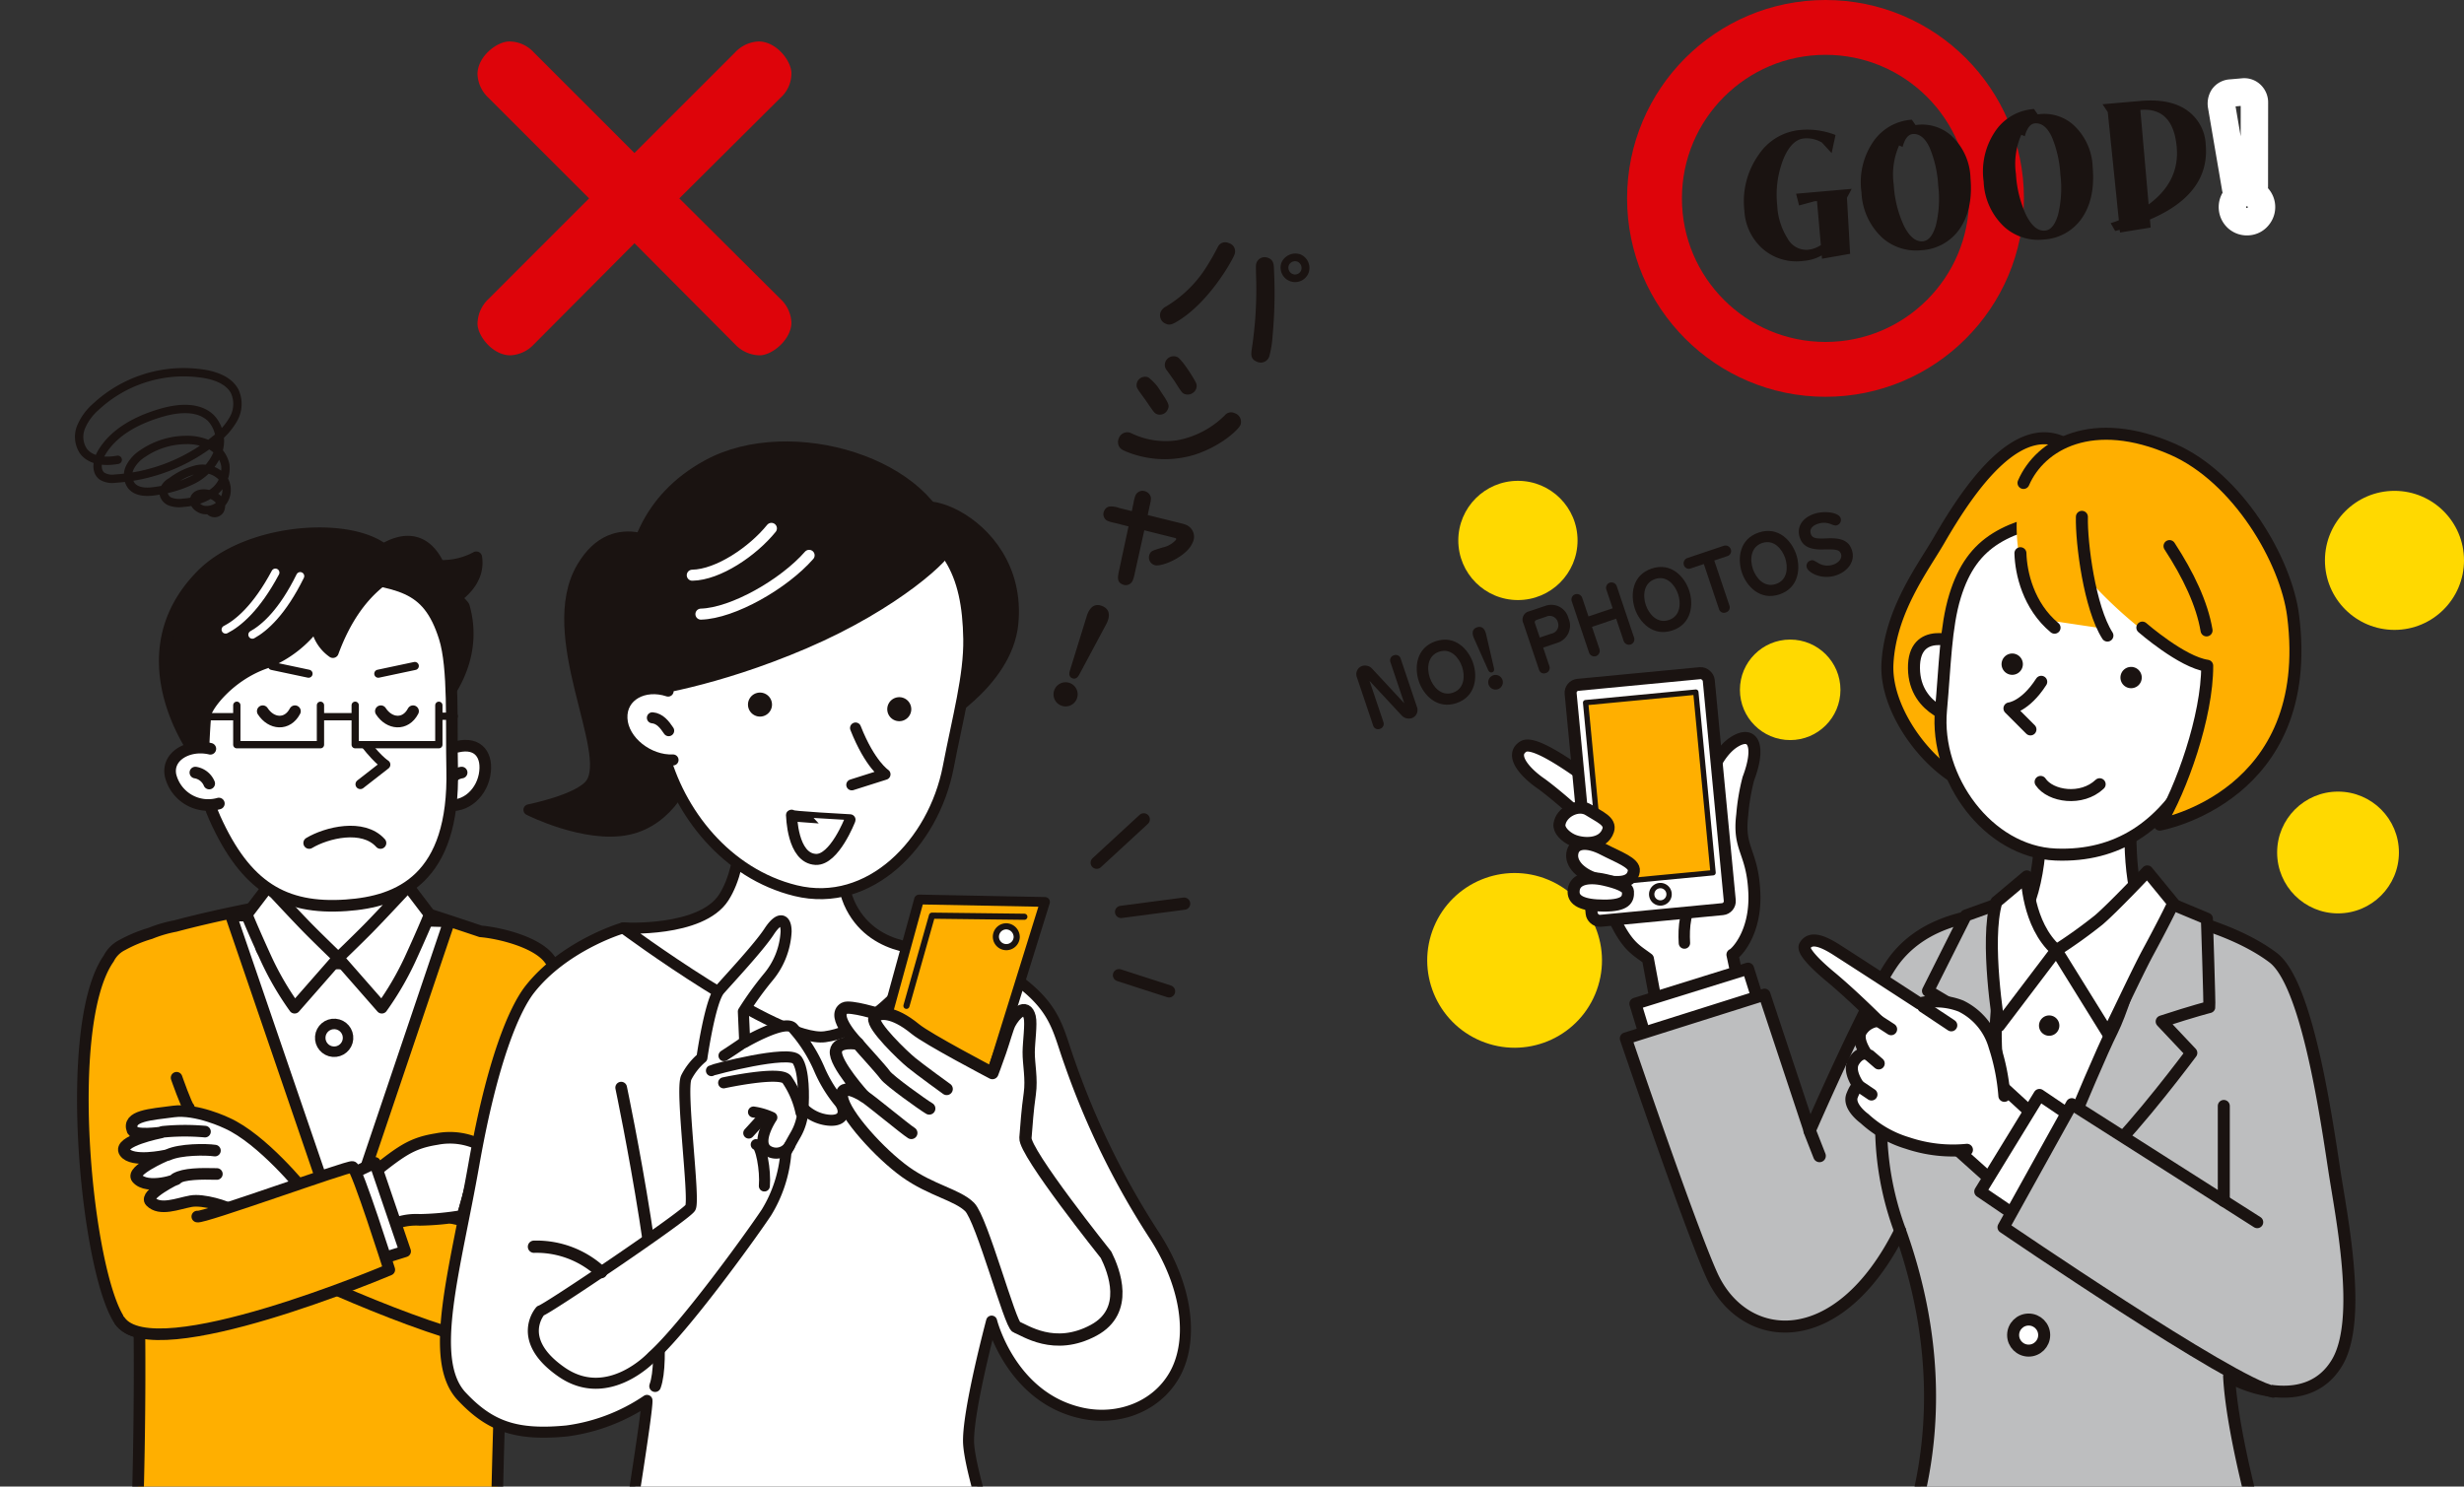 <svg xmlns="http://www.w3.org/2000/svg" xmlns:xlink="http://www.w3.org/1999/xlink" width="404.361" height="243.997" viewBox="0 0 404.361 243.997">
  <rect x="0" y="0" width="404.361" height="243.997" fill="#333333" stroke="none"/>
  <defs>
    <clipPath id="clip-path">
      <rect id="Rectangle_11" data-name="Rectangle 11" width="206.741" height="191.74" transform="translate(525.467 686.725)" fill="none"/>
    </clipPath>
    <clipPath id="clip-path-2">
      <rect id="Rectangle_21" data-name="Rectangle 21" width="165.638" height="183.624" transform="translate(761.469 694.841)" fill="none"/>
    </clipPath>
  </defs>
  <g id="Group_158" data-name="Group 158" transform="translate(-525.467 -634.467)">
    <circle id="Ellipse_16" data-name="Ellipse 16" cx="11.411" cy="11.411" r="11.411" transform="translate(907.007 715.033)" fill="#ffd900"/>
    <circle id="Ellipse_17" data-name="Ellipse 17" cx="9.994" cy="9.994" r="9.994" transform="translate(899.161 764.399)" fill="#ffd900"/>
    <circle id="Ellipse_18" data-name="Ellipse 18" cx="14.337" cy="14.337" r="14.337" transform="translate(755.272 799.81) rotate(-67.345)" fill="#ffd900"/>
    <circle id="Ellipse_19" data-name="Ellipse 19" cx="9.786" cy="9.786" r="9.786" transform="translate(764.784 713.388)" fill="#ffd900"/>
    <circle id="Ellipse_20" data-name="Ellipse 20" cx="8.249" cy="8.249" r="8.249" transform="translate(811.001 739.445)" fill="#ffd900"/>
    <path id="Path_330" data-name="Path 330" d="M750.218,746.225,752.5,753a.851.851,0,0,1-.576,1.1.831.831,0,0,1-1.1-.507l-2.671-7.936a1.416,1.416,0,0,1,.826-1.868,1.586,1.586,0,0,1,1.67.438l5.27,5.675-2.28-6.776a.857.857,0,0,1,.576-1.1.83.83,0,0,1,1.1.506l2.67,7.935a1.414,1.414,0,0,1-.812,1.866,1.59,1.59,0,0,1-1.683-.436Z" fill="#1a1311"/>
    <path id="Path_331" data-name="Path 331" d="M758.308,746.3c-.754-2.242-.463-5.494,2.752-6.577s5.406,1.348,6.157,3.579.464,5.5-2.739,6.574S759.055,748.518,758.308,746.3Zm1.8-.606c.5,1.492,1.873,3.116,3.782,2.473,1.96-.66,2-2.827,1.517-4.256-.5-1.478-1.846-3.122-3.768-2.475C759.776,742.062,759.567,744.093,760.106,745.694Z" fill="#1a1311"/>
    <path id="Path_332" data-name="Path 332" d="M770.624,744.076c.084.37.022.636-.273.736s-.527-.056-.688-.413l-2.3-5.153c-.264-.583-.472-1.486.488-1.809.9-.3,1.322.377,1.5,1.142Zm1.412,1.994a1.206,1.206,0,0,1-.765,1.52,1.2,1.2,0,1,1,.765-1.52Z" fill="#1a1311"/>
    <path id="Path_333" data-name="Path 333" d="M779.745,743.831a.87.87,0,0,1-.6,1.108.832.832,0,0,1-1.1-.506l-2.567-7.627a1.4,1.4,0,0,1,.957-2.009l2.624-.884a2.9,2.9,0,0,1,3.8,2.012,2.967,2.967,0,0,1-1.768,4.038l-2.378.8Zm.285-5.35a1.421,1.421,0,0,0,1.084-1.915,1.38,1.38,0,0,0-1.914-.878l-1.381.465c-.418.141-.574.249-.429.68l.767,2.279Z" fill="#1a1311"/>
    <path id="Path_334" data-name="Path 334" d="M786.724,737.354,787.951,741a.935.935,0,0,1-.544,1.157.919.919,0,0,1-1.169-.581l-2.828-8.4a.893.893,0,0,1,.532-1.153.922.922,0,0,1,1.181.577l1.024,3.044,3.968-1.336-1.024-3.044a.89.89,0,0,1,.531-1.152.918.918,0,0,1,1.169.579l2.828,8.4a.884.884,0,0,1-.531,1.154.928.928,0,0,1-1.169-.582l-1.228-3.646Z" fill="#1a1311"/>
    <path id="Path_335" data-name="Path 335" d="M793.757,734.369c-.754-2.242-.464-5.495,2.752-6.577s5.406,1.349,6.156,3.579.465,5.5-2.739,6.574S794.5,736.587,793.757,734.369Zm1.8-.605c.5,1.491,1.871,3.115,3.781,2.471,1.96-.659,2-2.826,1.517-4.255-.5-1.478-1.846-3.122-3.769-2.475C795.225,730.131,795.017,732.162,795.556,733.764Z" fill="#1a1311"/>
    <path id="Path_336" data-name="Path 336" d="M809.288,733.888a.861.861,0,0,1-.589,1.1.839.839,0,0,1-1.115-.5l-2.505-7.442-2.132.717a.863.863,0,0,1-1.148-.561.929.929,0,0,1,.576-1.14l5.976-2.01a.922.922,0,0,1,1.166.609.866.866,0,0,1-.594,1.091l-2.131.717Z" fill="#1a1311"/>
    <path id="Path_337" data-name="Path 337" d="M811.329,728.455c-.756-2.242-.465-5.494,2.752-6.577s5.405,1.349,6.156,3.579.463,5.5-2.74,6.574S812.075,730.673,811.329,728.455Zm1.8-.6c.5,1.491,1.871,3.114,3.78,2.471,1.96-.66,2-2.826,1.518-4.255-.5-1.478-1.847-3.123-3.769-2.476C812.8,724.217,812.588,726.249,813.128,727.851Z" fill="#1a1311"/>
    <path id="Path_338" data-name="Path 338" d="M827.53,719.52a.914.914,0,0,1-.586,1.155c-.147.051-.307.1-.908-.133a3.03,3.03,0,0,0-2.277-.084c-1.158.391-1.3,1.109-1.131,1.615.262.777.875.845,2.777.753,2.488-.11,3.513.574,3.961,1.9.659,1.96-.787,3.572-2.549,4.166-2.427.816-4.564-.44-4.834-1.242a.913.913,0,0,1,.592-1.174c.369-.124.469-.075,1.255.388a2.864,2.864,0,0,0,2.492.273c.888-.3,1.506-1.03,1.27-1.732-.249-.739-.845-.8-2.984-.751-2.244.056-3.331-.606-3.779-1.937-.556-1.652.3-3.216,2.361-3.908C824.767,718.281,827.189,718.509,827.53,719.52Z" fill="#1a1311"/>
    <path id="Path_339" data-name="Path 339" d="M719.193,686.893c-1.377.911-1.815.961-2.349.738a1.493,1.493,0,0,1-.9-1.974,1.959,1.959,0,0,1,.908-.9,19.957,19.957,0,0,0,6.315-6.028,41.658,41.658,0,0,0,2.152-3.72,1.336,1.336,0,0,1,1.8-.643,1.405,1.405,0,0,1,.9,1.973C727.525,677.526,724.016,683.725,719.193,686.893Zm11.667,5.087a64.956,64.956,0,0,0,.731-12.458c-.03-1.543-.037-1.64.119-2.016a1.429,1.429,0,0,1,1.932-.681c.632.264.865.708.889,1.764a77.027,77.027,0,0,1-.24,11.224,16.27,16.27,0,0,1-.537,3.187,1.472,1.472,0,0,1-2.116.79C730.688,693.4,730.8,692.581,730.86,691.98Zm9.323-12.64a2.379,2.379,0,0,1-4.4-1.808,2.5,2.5,0,0,1,3.118-1.3A2.411,2.411,0,0,1,740.183,679.34Zm-3.2-1.354a1.135,1.135,0,0,0,.6,1.457,1.074,1.074,0,0,0,1.4-.577,1.144,1.144,0,0,0-.58-1.449A1.123,1.123,0,0,0,736.987,677.986Z" fill="#1a1311"/>
    <path id="Path_340" data-name="Path 340" d="M709.16,707.818a1.522,1.522,0,0,1-.088-1.406,1.469,1.469,0,0,1,1.986-.867,12.957,12.957,0,0,0,7.63,1.181,14.884,14.884,0,0,0,7.784-4.093,1.33,1.33,0,0,1,1.628-.343,1.479,1.479,0,0,1,.939,1.923c-.312.751-3.1,3.422-7.376,4.843a16.693,16.693,0,0,1-11.305-.438C709.666,708.33,709.366,708.159,709.16,707.818Zm6.178-5.365c-.435-.181-.5-.3-1.9-2.347-1.273-1.734-1.4-1.927-1.445-2.27a1.49,1.49,0,0,1,.1-.679,1.415,1.415,0,0,1,1.82-.751,7.828,7.828,0,0,1,2.033,2.308c1.369,2.009,1.436,2.292,1.181,2.905A1.421,1.421,0,0,1,715.338,702.453Zm6.394-5.158a1.237,1.237,0,0,1,.006,1.046,1.489,1.489,0,0,1-1.9.786c-.376-.157-.505-.349-1.572-2.023-.214-.322-.99-1.41-1.33-1.878a1.346,1.346,0,0,1-.211-1.386,1.461,1.461,0,0,1,1.984-.753C719.516,693.588,721.326,696.431,721.732,697.295Z" fill="#1a1311"/>
    <path id="Path_341" data-name="Path 341" d="M711.489,716.995a7.216,7.216,0,0,1,.278-1.113,1.28,1.28,0,0,1,1.745-.736,1.363,1.363,0,0,1,.765.782c.138.337.057.7-.155,1.653l-.313,1.424,5.657,1.4a4.02,4.02,0,0,1,.471.15,2.11,2.11,0,0,1,1.228,3.016c-.65,1.563-2.853,2.9-4.516,3.435-1.26.4-1.615.257-1.833.166a1.3,1.3,0,0,1-.7-1.709c.23-.554.39-.6,2.168-1.14a4.068,4.068,0,0,0,2.17-1.255c.108-.258-.088-.292-.3-.334l-4.9-1.225-1.559,7.031a6.579,6.579,0,0,1-.322,1.166,1.243,1.243,0,0,1-1.681.692c-.989-.411-.806-1.241-.551-2.411l1.524-7.115-2.161-.553a6.6,6.6,0,0,1-1.126-.3,1.21,1.21,0,0,1-.7-1.711,1.184,1.184,0,0,1,.826-.7,3.769,3.769,0,0,1,1.62.233l2.081.518Z" fill="#1a1311"/>
    <path id="Path_342" data-name="Path 342" d="M702.172,749.187a1.981,1.981,0,1,1-1.081-2.586A1.984,1.984,0,0,1,702.172,749.187Zm.415-4.006c-.3.548-.665.814-1.159.609-.474-.2-.572-.634-.384-1.251l2.746-8.882c.3-1.011,1.027-2.357,2.57-1.715,1.463.61,1.2,1.962.614,3.041Z" fill="#1a1311"/>
    <g id="Group_79" data-name="Group 79" clip-path="url(#clip-path)">
      <g id="Group_74" data-name="Group 74">
        <path id="Path_343" data-name="Path 343" d="M543.308,791.794a5,5,0,0,1,2.251-2.227,22.993,22.993,0,0,1,4.581-1.9,21.07,21.07,0,0,1,4.092-1.2c6.405-1.72,13.61-3.072,13.665-3.078,9.88-.988,17.839-1.866,21.352-.878,3.67,1.032,10.017,3.118,15.1,4.829,2.825.224,9.115,1.653,11.266,4.518,7.935,10.569,4.972,52.61,1.385,61.672-.925,2.336-4.463,2.669-9.206,1.877-.4,10.759-1.054,31.619-.675,32.377.468.935-12.052,2.148-25.816,2.551a166.807,166.807,0,0,1-33.465-2.544s.675-15.841.509-34.691a4.931,4.931,0,0,1-3.215-1.835C539.7,843.4,535.621,802.752,543.308,791.794Z" fill="#ffaf00" stroke="#1a1311" stroke-linecap="round" stroke-linejoin="round" stroke-width="1.905"/>
        <path id="Path_344" data-name="Path 344" d="M600.519,757.031c3.523-.834,5.073,1.5,4.458,4.685s-3.582,5.838-7.075,4.641" fill="#fff" stroke="#1a1311" stroke-linecap="round" stroke-linejoin="round" stroke-width="1.905"/>
        <path id="Path_345" data-name="Path 345" d="M598.955,763.073a2.98,2.98,0,0,1,2.271-1.8" fill="#fff" stroke="#1a1311" stroke-linecap="round" stroke-linejoin="round" stroke-width="1.905"/>
        <path id="Path_346" data-name="Path 346" d="M599.184,785.694l-17.62,52.152-18.2-53.14Z" fill="#fff" stroke="#1a1311" stroke-linecap="round" stroke-linejoin="round" stroke-width="1.905"/>
        <path id="Path_347" data-name="Path 347" d="M571.657,770.717s.813,11.438-2.226,16.113,1.02,4.4,1.02,4.4,3.209,1.212,10.29,1.377c8.174.19,10.224-1,10.224-1s2.764.728-.508-5.583-1.812-14.326-1.812-14.326" fill="#fff" stroke="#1a1311" stroke-linecap="round" stroke-linejoin="round" stroke-width="1.905"/>
        <path id="Path_348" data-name="Path 348" d="M580.971,791.706l-7.155,8.163a49.08,49.08,0,0,1-4.591-7.845c-1.592-3.459-3.324-7.458-3.24-7.473l3.51-4.612s4.726,5.089,6.616,7S580.971,791.706,580.971,791.706Z" fill="#fff" stroke="#1a1311" stroke-linecap="round" stroke-linejoin="round" stroke-width="1.905"/>
        <path id="Path_349" data-name="Path 349" d="M580.971,791.706l7.155,8.163a49.07,49.07,0,0,0,4.591-7.845c1.592-3.459,3.324-7.458,3.24-7.473l-3.51-4.612s-4.726,5.089-6.616,7S580.971,791.706,580.971,791.706Z" fill="#fff" stroke="#1a1311" stroke-linecap="round" stroke-linejoin="round" stroke-width="1.905"/>
        <path id="Path_350" data-name="Path 350" d="M597.487,727.331a11.781,11.781,0,0,0,6.145-1.393c.48,3.144-1.655,5.351-3.332,6.567.073.225,1.231,1.3,1.3,1.538,2.874,10.124-5.065,17.382-5.065,17.382l-9.642-25.665S593.809,719.456,597.487,727.331Z" fill="#1a1311" stroke="#1a1311" stroke-linecap="round" stroke-linejoin="round" stroke-width="1.905"/>
        <path id="Path_351" data-name="Path 351" d="M598.43,739.111c1.561,4.947,1.074,14.482,1.242,21.65.421,18-8.7,21.7-17.4,22.3-10.224.708-16.483-3.08-21.541-14.3-2.509-5.569-4.277-15.867-3.141-22.765s12.306-19.149,22.763-17.441S595.61,730.174,598.43,739.111Z" fill="#fff" stroke="#1a1311" stroke-linecap="round" stroke-linejoin="round" stroke-width="1.905"/>
        <path id="Path_352" data-name="Path 352" d="M557.777,758.42s-12.418-16.317.851-29.631c8.824-8.854,30.142-8.9,31.848-1.077.226,1.039-6.172,2.372-10.377,13.794a6.482,6.482,0,0,1-2.729-4.662,18.863,18.863,0,0,1-8.292,6.408c-6.009,2.073-9.613,7.012-9.848,8.329s-.5,8.558-.5,8.558-.635-3.248-2.265-2.643,1.316.924,1.316.924" fill="#1a1311" stroke="#1a1311" stroke-linecap="round" stroke-linejoin="round" stroke-width="1.905"/>
        <path id="Path_353" data-name="Path 353" d="M559.985,757.37c-3.523-.833-7.152,1.162-6.536,4.346a6.361,6.361,0,0,0,7.934,4.641" fill="#fff" stroke="#1a1311" stroke-linecap="round" stroke-linejoin="round" stroke-width="1.905"/>
        <path id="Path_354" data-name="Path 354" d="M584.387,755.169c2.779,3.853,4.347,4.8,4.347,4.8l-4.136,3.224" fill="#fff" stroke="#1a1311" stroke-linecap="round" stroke-linejoin="round" stroke-width="1.588"/>
        <path id="Path_355" data-name="Path 355" d="M559.8,763.073a2.98,2.98,0,0,0-2.271-1.8" fill="#fff" stroke="#1a1311" stroke-linecap="round" stroke-linejoin="round" stroke-width="1.905"/>
        <path id="Path_356" data-name="Path 356" d="M570.66,728.454c-3.117,5.829-6.116,8.3-8.169,9.349" fill="none" stroke="#fff" stroke-linecap="round" stroke-linejoin="round" stroke-width="1.325"/>
        <path id="Path_357" data-name="Path 357" d="M574.735,729.029c-2.922,5.929-5.837,8.5-7.855,9.615" fill="none" stroke="#fff" stroke-linecap="round" stroke-linejoin="round" stroke-width="1.325"/>
        <circle id="Ellipse_42" data-name="Ellipse 42" cx="2.283" cy="2.283" r="2.283" transform="translate(577.837 806.898) rotate(-85.204)" fill="#fff" stroke="#1a1311" stroke-linecap="round" stroke-linejoin="round" stroke-width="1.722"/>
        <path id="Path_358" data-name="Path 358" d="M583.759,750.226V756.7h13.727v-6.469" fill="#fff" stroke="#1a1311" stroke-linecap="round" stroke-linejoin="round" stroke-width="1.197"/>
        <path id="Path_359" data-name="Path 359" d="M564.33,750.226V756.7h13.727v-6.469" fill="#fff" stroke="#1a1311" stroke-linecap="round" stroke-linejoin="round" stroke-width="1.197"/>
        <line id="Line_28" data-name="Line 28" x2="6.335" transform="translate(557.784 752.107)" fill="#fff" stroke="#1a1311" stroke-linecap="round" stroke-linejoin="round" stroke-width="1.197"/>
        <line id="Line_29" data-name="Line 29" x2="5.28" transform="translate(578.163 752.107)" fill="#fff" stroke="#1a1311" stroke-linecap="round" stroke-linejoin="round" stroke-width="1.197"/>
        <line id="Line_30" data-name="Line 30" x2="2.128" transform="translate(597.881 752.023)" fill="#fff" stroke="#1a1311" stroke-linecap="round" stroke-linejoin="round" stroke-width="1.197"/>
        <path id="Path_360" data-name="Path 360" d="M594.345,834.692c-5.284-.288-7.426,3.356-7.8,2.224l-2.58-7.741c6.8-5.286,8.3-6.974,13.152-7.74a11.062,11.062,0,0,1,7.468,1.132c-.59,2.5-3.188,11.454-3.188,11.454A45.791,45.791,0,0,1,594.345,834.692Z" fill="#fff" stroke="#1a1311" stroke-linecap="round" stroke-linejoin="round" stroke-width="1.905"/>
        <path id="Path_361" data-name="Path 361" d="M562.67,818.791s-4.951-2.391-8.727-1.888-7.677.693-6.733,3.084c.381.965,4.594.378,4.594.378s-7.091,1.405-5.874,3.209c1.2,1.774,6.692.567,6.692.567s-5.724,2.457-4.678,3.713c1.678,2.013,6.943.188,6.566.062,0,0-5.433,2.623-4.343,3.755,1.545,1.6,4.448.357,6.629-.042,2.024-.369,5.958.881,6.839,1.511s11.705-3.273,11.705-3.273S568.543,821.393,562.67,818.791Z" fill="#fff" stroke="#1a1311" stroke-linecap="round" stroke-linejoin="round" stroke-width="1.905"/>
        <path id="Path_362" data-name="Path 362" d="M602.652,814.134" fill="none" stroke="#1a1311" stroke-linecap="round" stroke-linejoin="round" stroke-width="1.905"/>
        <line id="Line_31" data-name="Line 31" x1="6.107" y1="1.323" transform="translate(599.692 834.396)" fill="none" stroke="#1a1311" stroke-linecap="round" stroke-linejoin="round" stroke-width="1.905"/>
        <path id="Path_363" data-name="Path 363" d="M587.909,772.836c-2.873-3.2-8.873-1.7-11.705,0" fill="#fff" stroke="#1a1311" stroke-linecap="round" stroke-linejoin="round" stroke-width="1.905"/>
        <path id="Path_364" data-name="Path 364" d="M593.254,751.2c-1.258,2.392-3.9,2.14-5.286,0" fill="#fff" stroke="#1a1311" stroke-linecap="round" stroke-linejoin="round" stroke-width="1.905"/>
        <path id="Path_365" data-name="Path 365" d="M573.872,751.2c-1.259,2.392-3.9,2.14-5.287,0" fill="#fff" stroke="#1a1311" stroke-linecap="round" stroke-linejoin="round" stroke-width="1.905"/>
        <line id="Line_32" data-name="Line 32" x1="5.994" y2="1.271" transform="translate(587.546 743.776)" fill="#fff" stroke="#1a1311" stroke-linecap="round" stroke-linejoin="round" stroke-width="1.325"/>
        <line id="Line_33" data-name="Line 33" x2="5.994" y2="1.271" transform="translate(570.11 743.776)" fill="#fff" stroke="#1a1311" stroke-linecap="round" stroke-linejoin="round" stroke-width="1.325"/>
        <path id="Path_366" data-name="Path 366" d="M578.662,845.29c12.636,5.6,35.748,14.785,38.339,8.239" fill="none" stroke="#1a1311" stroke-linecap="round" stroke-linejoin="round" stroke-width="1.905"/>
        <line id="Line_34" data-name="Line 34" x1="5.916" y2="21.397" transform="translate(601.394 812.624)" fill="none" stroke="#1a1311" stroke-linecap="round" stroke-linejoin="round" stroke-width="1.905"/>
        <path id="Path_367" data-name="Path 367" d="M554.289,827.916c1.448-.818,4.122-.818,6.766-.755" fill="#fff" stroke="#1a1311" stroke-linecap="round" stroke-linejoin="round" stroke-width="1.905"/>
        <path id="Path_368" data-name="Path 368" d="M553.062,824.015c2.014-.923,6.2-.913,7.678-.693" fill="#fff" stroke="#1a1311" stroke-linecap="round" stroke-linejoin="round" stroke-width="1.905"/>
        <path id="Path_369" data-name="Path 369" d="M552.181,820.239a37.194,37.194,0,0,1,6.923-.032" fill="#fff" stroke="#1a1311" stroke-linecap="round" stroke-linejoin="round" stroke-width="1.905"/>
        <path id="Path_370" data-name="Path 370" d="M582.22,827.6,587,825.336l4.951,14.516-4.531,1.426" fill="#fff" stroke="#1a1311" stroke-linecap="round" stroke-linejoin="round" stroke-width="1.905"/>
        <path id="Path_371" data-name="Path 371" d="M557.845,834.147c.755.377,24.711-8.328,25.466-8.139s6.042,16.865,6.042,16.865-38.682,16.411-44.22,8.391" fill="#ffaf00" stroke="#1a1311" stroke-linecap="round" stroke-linejoin="round" stroke-width="1.905"/>
        <path id="Path_372" data-name="Path 372" d="M556.461,816.274c-.378-.252-2.014-4.908-2.014-4.908" fill="#ffaf00" stroke="#1a1311" stroke-linecap="round" stroke-linejoin="round" stroke-width="1.905"/>
      </g>
      <path id="Path_373" data-name="Path 373" d="M544.787,709.938c-2.023.37-4.447.2-5.654-1.462a4.242,4.242,0,0,1-.365-3.9,8.977,8.977,0,0,1,2.364-3.28,21.187,21.187,0,0,1,17.812-5.471c2,.334,4.149,1.124,5.064,2.931a4.99,4.99,0,0,1-.191,4.418,11.022,11.022,0,0,1-3,3.424,28.942,28.942,0,0,1-16.445,6.426,3.234,3.234,0,0,1-2.166-.41c-1.134-.854-.771-2.659-.042-3.877,2.048-3.423,5.883-5.376,9.709-6.5,2.8-.827,6.228-1.157,8.278.925a5.526,5.526,0,0,1,1.025,5.69,8.5,8.5,0,0,1-4.062,4.372,19.1,19.1,0,0,1-5.8,1.792c-1.506.263-3.316.354-4.285-.828a2.916,2.916,0,0,1-.236-3.012,5.928,5.928,0,0,1,2.145-2.3,12.724,12.724,0,0,1,7.149-2.194,8.065,8.065,0,0,1,3.964.918,4.713,4.713,0,0,1,2.392,3.182,4.893,4.893,0,0,1-2.021,4.528,9.544,9.544,0,0,1-4.865,1.677,4.285,4.285,0,0,1-2.157-.193,1.728,1.728,0,0,1-1.1-1.712,2.566,2.566,0,0,1,1.277-1.545,11.5,11.5,0,0,1,4.04-1.995,4.438,4.438,0,0,1,4.186,1.115,3.318,3.318,0,0,1-2.665,5.535c-1.028-.063-2.156-1.024-1.742-1.966.337-.765,1.39-.859,2.206-.679a3.114,3.114,0,0,1,1.707.88,1.541,1.541,0,0,1,.23,1.8,1.036,1.036,0,0,1-1.645.092" fill="none" stroke="#1a1311" stroke-linecap="round" stroke-linejoin="round" stroke-width="1.372"/>
      <g id="Group_78" data-name="Group 78">
        <path id="Path_374" data-name="Path 374" d="M628.073,888.716s3.731-22.887,3.564-24.391a30.649,30.649,0,0,1-13.142,5.012c-8.292.8-12.6-.707-17.263-5.68-5.622-5.993-1.062-20.673,2.005-38.09,2.989-16.975,6.625-25.48,9.188-28.734,5.458-6.931,14.514-9.854,15.316-10.054s5.284,2.34,7.892,3.344,11.15,6.291,21.4,6.821c19.394,1,19.929-7.022,19.929-7.022s5.662-.914,12.84,3.611c9.038,5.7,9.032,9.375,11.235,15.449a131.161,131.161,0,0,0,14.019,28.5c5.654,8.9,6.128,17.5,3.119,22.72s-9.188,7.462-15.036,6.237c-11.783-2.469-14.942-15.127-14.942-15.127s-4.1,15.35-3.768,20.195,4.51,17.207,4.51,17.207Z" fill="#fff" stroke="#1a1311" stroke-linecap="round" stroke-linejoin="round" stroke-width="1.81"/>
        <path id="Path_375" data-name="Path 375" d="M635.168,724.965s-8.663-6.77-14.19,2.642c-6.524,11.11,5.216,30.208,1.458,35.492-1.887,2.652-10.165,4.291-10.165,4.291s9.247,4.686,16.254,3.209,9.854-8.863,9.814-9.665" fill="#1a1311" stroke="#1a1311" stroke-linecap="round" stroke-linejoin="round" stroke-width="1.81"/>
        <path id="Path_376" data-name="Path 376" d="M675.924,721.917c-5.387-9.207,17.547-3.22,15.752,14.926-.982,9.919-13.086,16.44-13.086,16.44Z" fill="#1a1311" stroke="#1a1311" stroke-linecap="round" stroke-linejoin="round" stroke-width="1.81"/>
        <path id="Path_377" data-name="Path 377" d="M647.118,765.536s.84,10.514-2.895,16.261-16.482,4.982-16.482,4.982,25.472,18.883,33.1,17.856c9.961-1.341,17.655-14.446,17.655-14.446s-9.316.926-13.339-6.833,1.336-20.493,1.336-20.493" fill="#fff" stroke="#1a1311" stroke-linecap="round" stroke-linejoin="round" stroke-width="1.81"/>
        <path id="Path_378" data-name="Path 378" d="M684.45,739.348c.1,6.022-1.8,12.878-3.372,21.052-2.4,12.434-12.915,23.235-25.06,20.252-11.307-2.777-19.211-12.8-21.774-23.107-1.711-6.882-1.229-19.584,2.318-26.884s21.564-16.943,33.165-12.848C681.087,721.822,684.269,728.469,684.45,739.348Z" fill="#fff" stroke="#1a1311" stroke-linecap="round" stroke-linejoin="round" stroke-width="1.81"/>
        <path id="Path_379" data-name="Path 379" d="M681.087,723.994c.244,1.3-8.516,9.585-23.555,16.038s-26.291,7.832-26.291,7.832-10.174-25.887,10.378-37.063C655.285,703.37,678.581,710.629,681.087,723.994Z" fill="#1a1311" stroke="#1a1311" stroke-linecap="round" stroke-linejoin="round" stroke-width="1.81"/>
        <path id="Path_380" data-name="Path 380" d="M648.444,749.2a1.97,1.97,0,1,0,2.661-.828A1.971,1.971,0,0,0,648.444,749.2Z" fill="#1a1311"/>
        <path id="Path_381" data-name="Path 381" d="M671.3,749.955a1.97,1.97,0,1,0,2.66-.828A1.97,1.97,0,0,0,671.3,749.955Z" fill="#1a1311"/>
        <path id="Path_382" data-name="Path 382" d="M658.249,725.619c-4.144,4.726-12.5,9.5-17.757,9.649" fill="none" stroke="#fff" stroke-linecap="round" stroke-linejoin="round" stroke-width="1.81"/>
        <path id="Path_383" data-name="Path 383" d="M652.062,721.191c-3.046,3.77-8.72,7.616-12.989,7.689" fill="none" stroke="#fff" stroke-linecap="round" stroke-linejoin="round" stroke-width="1.81"/>
        <path id="Path_384" data-name="Path 384" d="M665.87,753.961c2.368,6,4.832,7.6,4.832,7.6l-5.451,1.729" fill="#fff" stroke="#1a1311" stroke-linecap="round" stroke-linejoin="round" stroke-width="1.81"/>
        <path id="Path_385" data-name="Path 385" d="M655.373,768.27s.077,7.087,3.976,7.258c3.051.133,5.613-6.506,5.613-6.506S654.63,768.475,655.373,768.27Z" fill="#fff" stroke="#1a1311" stroke-linecap="round" stroke-linejoin="round" stroke-width="1.81"/>
        <path id="Path_386" data-name="Path 386" d="M635.111,747.9c-3.919-1.3-7.753.724-7.58,4.484s4.413,7,8.388,6.821" fill="#fff" stroke="#1a1311" stroke-linecap="round" stroke-linejoin="round" stroke-width="1.81"/>
        <path id="Path_387" data-name="Path 387" d="M632.974,861.986c3.009-8.225-5.569-49-5.569-49" fill="none" stroke="#1a1311" stroke-linecap="round" stroke-linejoin="round" stroke-width="1.913"/>
        <g id="Group_75" data-name="Group 75">
          <path id="Path_388" data-name="Path 388" d="M676.294,782.109l20.665.4-11.235,36.113H666.263Z" fill="#ffaf00" stroke="#1a1311" stroke-linecap="round" stroke-linejoin="round" stroke-width="1.609"/>
          <path id="Path_389" data-name="Path 389" d="M706.982,840.435s-13.434-16.8-13.233-19.2.307-4.378.713-7.222c.357-2.5-.2-4.92-.178-6.866.014-1.679.447-4.629.168-5.744-.6-2.408-2.47-.465-3.273,1.05-.379.716-.924,2.756-1.549,4.565-.7,2.024-1.3,3.584-1.3,3.584s-10.619-5.562-12.64-7.222c-3.879-3.188-5.853-2.423-5.853-2.423s-4.9-1.492-5.792-1c-2.311,1.271,2.216,5.832,2.216,5.832s-3.35-.627-3.612,1.2c-.289,2.028,4.615,7.423,4.615,7.423s-4.013-2.608-3.612.2,6.22,9.229,10.433,12.238,8.5,3.728,10.509,5.735,6.659,19.371,7.684,19.713c1.338.446,6.194,4.031,12.7.5C710.824,849.624,708.318,843.108,706.982,840.435Z" fill="#fff" stroke="#1a1311" stroke-linecap="round" stroke-linejoin="round" stroke-width="2.011"/>
          <path id="Path_390" data-name="Path 390" d="M668.948,801.622c-.313,1.293,4.62,6.063,6.092,7.267s5.787,4.32,5.787,4.32" fill="#fff" stroke="#1a1311" stroke-linecap="round" stroke-linejoin="round" stroke-width="2.011"/>
          <path id="Path_391" data-name="Path 391" d="M666.263,805.783c.468.6,3.812,4.213,4.48,5.15s6.287,4.948,7.223,5.483" fill="#fff" stroke="#1a1311" stroke-linecap="round" stroke-linejoin="round" stroke-width="2.011"/>
          <path id="Path_392" data-name="Path 392" d="M667.266,814.41c1.07.669,6.687,5.35,7.757,6.019" fill="#fff" stroke="#1a1311" stroke-linecap="round" stroke-linejoin="round" stroke-width="2.011"/>
          <path id="Path_393" data-name="Path 393" d="M674.221,799.564l4.191-14.8,15.159.178" fill="none" stroke="#1a1311" stroke-linecap="round" stroke-linejoin="round" stroke-width="1.006"/>
          <path id="Path_394" data-name="Path 394" d="M692.315,788.312a1.708,1.708,0,1,1-1.705-1.8A1.757,1.757,0,0,1,692.315,788.312Z" fill="#fff" stroke="#1a1311" stroke-linecap="round" stroke-linejoin="round" stroke-width="1.006"/>
        </g>
        <g id="Group_76" data-name="Group 76">
          <path id="Path_395" data-name="Path 395" d="M614.152,849.624c.89-.112,23.834-15.593,24.613-16.929s-1.67-19.379-.668-21.384a10.454,10.454,0,0,1,2.562-3.23s1.336-9.355,2.9-11.137,6.46-7.017,8.131-9.578,2.784-2.116,2.784,0a12.67,12.67,0,0,1-3.007,7.573,53.571,53.571,0,0,0-4.01,5.569l.223,5.049s6.571-3.824,7.908-2.376a24.714,24.714,0,0,1,4.343,6.794,22.419,22.419,0,0,0,3.341,5.457c.959,1.274.891,3.118-1.782,2.9a6.745,6.745,0,0,1-4.232-2.005,9.212,9.212,0,0,1-1.262,4.455c-1.336,2.339-1.559,2.9-1.559,2.9a22.134,22.134,0,0,1-3.193,9.8c-2.9,4.343-13.588,19.045-18.711,23.611,0,0-7.239,7.907-14.924,2.562S614.152,849.624,614.152,849.624Z" fill="#fff" stroke="#1a1311" stroke-linecap="round" stroke-linejoin="round" stroke-width="1.81"/>
          <path id="Path_396" data-name="Path 396" d="M642.218,810.2c.334-.222,12.808-3.452,14.033-1.782s1.114,6.237,1,7.908" fill="none" stroke="#1a1311" stroke-linecap="round" stroke-linejoin="round" stroke-width="1.81"/>
          <path id="Path_397" data-name="Path 397" d="M644.223,812.2s9.244-2.005,10.357-.557a14.932,14.932,0,0,1,2.339,5.458" fill="none" stroke="#1a1311" stroke-linecap="round" stroke-linejoin="round" stroke-width="1.81"/>
          <line id="Line_35" data-name="Line 35" y1="2.562" x2="2.339" transform="translate(648.343 817.882)" fill="none" stroke="#1a1311" stroke-linecap="round" stroke-linejoin="round" stroke-width="1.81"/>
          <path id="Path_398" data-name="Path 398" d="M649.123,816.991a10.891,10.891,0,0,1,3.007.891s-2.784,4.121-.668,5.458a2.6,2.6,0,0,0,3.564-.78" fill="none" stroke="#1a1311" stroke-linecap="round" stroke-linejoin="round" stroke-width="1.81"/>
          <path id="Path_399" data-name="Path 399" d="M649.568,822.337c.78,0,1.56,4.232,1.337,6.794" fill="none" stroke="#1a1311" stroke-linecap="round" stroke-linejoin="round" stroke-width="1.81"/>
          <path id="Path_400" data-name="Path 400" d="M644.278,807.747s2.84-1.837,3.62-2.45" fill="none" stroke="#1a1311" stroke-linecap="round" stroke-linejoin="round" stroke-width="1.81"/>
        </g>
        <g id="Group_77" data-name="Group 77">
          <line id="Line_36" data-name="Line 36" x1="7.718" y2="7.116" transform="translate(705.447 768.955)" fill="#fff" stroke="#1a1311" stroke-linecap="round" stroke-linejoin="round" stroke-width="2.011"/>
          <line id="Line_37" data-name="Line 37" x2="8.217" y2="2.653" transform="translate(709.1 794.532)" fill="#fff" stroke="#1a1311" stroke-linecap="round" stroke-linejoin="round" stroke-width="2.011"/>
          <line id="Line_38" data-name="Line 38" y1="1.356" x2="10.345" transform="translate(709.445 782.79)" fill="#fff" stroke="#1a1311" stroke-linecap="round" stroke-linejoin="round" stroke-width="2.011"/>
        </g>
        <path id="Path_401" data-name="Path 401" d="M632.528,752.283c1.225.111,2.005,1.114,2.673,2.116" fill="#fff" stroke="#1a1311" stroke-linecap="round" stroke-linejoin="round" stroke-width="1.81"/>
        <path id="Path_402" data-name="Path 402" d="M613.093,839.1a15.549,15.549,0,0,1,11.026,4.177" fill="#fff" stroke="#1a1311" stroke-linecap="round" stroke-linejoin="round" stroke-width="2.011"/>
      </g>
    </g>
    <g id="Group_132" data-name="Group 132" clip-path="url(#clip-path-2)">
      <g id="Group_131" data-name="Group 131">
        <g id="Group_129" data-name="Group 129">
          <path id="Path_589" data-name="Path 589" d="M809.773,791.168c.348-.034,3.9-3.3,3.595-10.178s-2.7-7.024-1.983-12.807a34.565,34.565,0,0,1,1-5.908c1.978-5.205.878-7.859-2.094-6.163-2.264,1.291-3.8,4.343-4.32,6.266s-5.54,9.426-7.706,8.813-19.706-16.125-22.807-14.186c-2.321,1.451.446,4.377,2.828,6.023,1.279.884,6.517,5.115,8.258,7.408s2.151,11.5,4.174,15.524,3.418,4.533,5.186,5.886l2.476,13.256,13.935-2Z" fill="#fff" stroke="#1a1311" stroke-linejoin="round" stroke-width="1.971"/>
          <path id="Path_590" data-name="Path 590" d="M801.892,789.256c-.153-2.532.07-5.714,2.029-8.184" fill="none" stroke="#1a1311" stroke-linecap="round" stroke-linejoin="round" stroke-width="1.874"/>
          <g id="Group_128" data-name="Group 128">
            <rect id="Rectangle_19" data-name="Rectangle 19" width="22.778" height="38.927" rx="1.314" transform="matrix(0.995, -0.095, 0.095, 0.995, 783.097, 746.998)" fill="#fff" stroke="#1a1311" stroke-linejoin="round" stroke-width="1.971"/>
            <rect id="Rectangle_20" data-name="Rectangle 20" width="18.17" height="29.778" transform="translate(785.678 749.796) rotate(-5.449)" fill="#ffaf00" stroke="#1a1311" stroke-linejoin="round" stroke-width="0.876"/>
            <path id="Path_591" data-name="Path 591" d="M799.37,781.116a1.427,1.427,0,1,1-1.556-1.286A1.427,1.427,0,0,1,799.37,781.116Z" fill="#fff" stroke="#1a1311" stroke-linejoin="round" stroke-width="0.876"/>
          </g>
          <path id="Path_592" data-name="Path 592" d="M781.387,769.757c.276-2.016,3.066-3.453,4.812-2.332s3.664,1.832,3.186,3.325c-.812,2.537-4.284,2.341-5.939,1.562C782.391,771.816,781.251,770.754,781.387,769.757Z" fill="#fff" stroke="#1a1311" stroke-linejoin="round" stroke-width="1.971"/>
          <path id="Path_593" data-name="Path 593" d="M783.488,774.591c.276-2.016,2.618-2.006,5.083-.719s5.216,2.215,5.022,3.56c-.281,1.959-2.378,2.071-5.24,1.525C785.587,778.428,783.212,776.608,783.488,774.591Z" fill="#fff" stroke="#1a1311" stroke-linejoin="round" stroke-width="1.971"/>
          <path id="Path_594" data-name="Path 594" d="M783.708,780.892c-.025-2.105,2.224-2.67,5.1-2.008,1.89.436,3.771,1.075,3.822,1.919.075,1.243-.306,2.312-3.936,2.307S783.724,782.221,783.708,780.892Z" fill="#fff" stroke="#1a1311" stroke-linejoin="round" stroke-width="1.971"/>
        </g>
        <path id="Path_595" data-name="Path 595" d="M814.431,800.086l-2.093-6.629-18.491,5.756,1.958,6.43" fill="#fff" stroke="#1a1311" stroke-linecap="round" stroke-linejoin="round" stroke-width="1.971"/>
        <path id="Path_596" data-name="Path 596" d="M908.533,826.463c-1.475-9.734-4.573-30.678-10.03-34.808-5.658-4.282-13.841-6.211-13.766-6.266,1.109-.812-18.194-2.577-31.861-1.127-6.342.672-12.308,2.482-16.32,7.54s-14.1,28.286-14.1,28.286l-7.424-22.362-22.754,7.186s10.506,30.928,14.13,38.9c5.233,11.513,20.73,13.04,30.886-7.319,10.826,30.245.885,52.213-2.7,58.828-.542,1,19.712,3.52,30.127,3.223a205.94,205.94,0,0,0,34.428-3.807c.06,1.547-7.225-22.035-7.868-34.35,2.467,1.62,12.979,5.752,17.74-2.3C913.216,850.992,909.67,833.974,908.533,826.463Z" fill="#bdbebf" stroke="#1a1311" stroke-linecap="round" stroke-linejoin="round" stroke-width="1.971"/>
        <path id="Path_597" data-name="Path 597" d="M875.192,767.655s-.882,12.421,2.418,17.5,3.014,4.971,3.014,4.971S866.89,807.108,860.148,806.2c-8.8-1.184-10.153-15.23-10.153-15.23s3.915.691,7.469-6.163,2.838-17.489,2.838-17.489" fill="#fff" stroke="#1a1311" stroke-linecap="round" stroke-linejoin="round" stroke-width="1.971"/>
        <path id="Path_598" data-name="Path 598" d="M850.115,788.409s33.8,3.089,32.787,2.75-25.214,47.594-25.214,47.594-12.933-24.009-11.338-29.995S851.215,790.736,850.115,788.409Z" fill="#fff"/>
        <path id="Path_599" data-name="Path 599" d="M888.031,799.767c.077-.35-.394-14.508-.394-14.508l-8.646-3.618s-4.1,16.376-6.889,21.961c-3.37,6.739-14.16,33.481-14.16,33.481s7.53-7.849,12.945-12.925,14.194-16.869,14.194-16.869l-4.867-5.162C885.571,800.377,888.031,799.767,888.031,799.767Z" fill="#bdbebf" stroke="#1a1311" stroke-linecap="round" stroke-linejoin="round" stroke-width="1.971"/>
        <path id="Path_600" data-name="Path 600" d="M853.435,798.506c1.449-7.1,4.029-17.152,4.029-17.152l-9.381,3.378-6.218,12.38,5.458,3.245s-5.861,3.621-5.861,3.905c0,.508,2.585,7.7,5.123,13.794s11.357,19.027,11.357,19.027S851.188,809.52,853.435,798.506Z" fill="#bdbebf" stroke="#1a1311" stroke-linecap="round" stroke-linejoin="round" stroke-width="1.971"/>
        <path id="Path_601" data-name="Path 601" d="M853.089,782.505l4.991-4.19s.075,7.874,4.852,12.133l-9.415,12.416S851.19,788.894,853.089,782.505Z" fill="#fff" stroke="#1a1311" stroke-linecap="round" stroke-linejoin="round" stroke-width="1.971"/>
        <path id="Path_602" data-name="Path 602" d="M862.932,790.448l8.432,13.6c.177.073,4.631-9.638,6.591-13.251,2.037-3.756,4.252-8.1,4.144-8.116l-4.245-5.181s-5.547,5.892-7.965,7.964A81.866,81.866,0,0,1,862.932,790.448Z" fill="#fff" stroke="#1a1311" stroke-linecap="round" stroke-linejoin="round" stroke-width="1.971"/>
        <circle id="Ellipse_57" data-name="Ellipse 57" cx="2.549" cy="2.549" r="2.549" transform="translate(855.836 851.054)" fill="#fff" stroke="#1a1311" stroke-linecap="round" stroke-linejoin="round" stroke-width="1.971"/>
        <path id="Path_603" data-name="Path 603" d="M837.293,836.493a49.587,49.587,0,0,1-2.7-23.755" fill="none" stroke="#1a1311" stroke-linecap="round" stroke-linejoin="round" stroke-width="1.971"/>
        <line id="Line_69" data-name="Line 69" x2="1.609" y2="4.104" transform="translate(822.455 820.088)" fill="#d4d5d5" stroke="#1a1311" stroke-linecap="round" stroke-linejoin="round" stroke-width="2.07"/>
        <path id="Path_604" data-name="Path 604" d="M860.413,818.636l-6.052-5.555-9.575,8.4,12.687,11.385" fill="#fff" stroke="#1a1311" stroke-linecap="round" stroke-linejoin="round" stroke-width="1.971"/>
        <path id="Path_605" data-name="Path 605" d="M865.83,818.018l-5.674-3.832-9.715,15.854,6.026,4.094" fill="#fff" stroke="#1a1311" stroke-linecap="round" stroke-linejoin="round" stroke-width="1.971"/>
        <path id="Path_606" data-name="Path 606" d="M890.409,815.994v15.583L865.464,815.7,854.255,835.9s37.581,25.673,44.248,26.991" fill="#bdbebf" stroke="#1a1311" stroke-linecap="round" stroke-linejoin="round" stroke-width="1.971"/>
        <line id="Line_70" data-name="Line 70" x2="5.485" y2="3.494" transform="translate(890.409 831.577)" fill="#ffaf00" stroke="#1a1311" stroke-linecap="round" stroke-linejoin="round" stroke-width="1.971"/>
        <path id="Path_607" data-name="Path 607" d="M863.415,802.645a1.67,1.67,0,1,1-1.824-1.5A1.669,1.669,0,0,1,863.415,802.645Z" fill="#1a1311"/>
        <g id="Group_130" data-name="Group 130">
          <path id="Path_608" data-name="Path 608" d="M854.4,814.334a34.335,34.335,0,0,0-1.616-8.134,10.553,10.553,0,0,0-5.517-6.605,11.175,11.175,0,0,0-6.8-.419s-8.454-5.5-13.528-8.755c-2.823-1.812-4.462-2.087-5.271-.731-.512.857,1.948,3.233,4.166,5.077,3.63,3.017,7.877,7.268,7.877,7.268a3.61,3.61,0,0,0-2.841,1.738c-.791,1.335.867,3.652.867,3.652s-1.075-.345-2.071,1.276.845,4.018.845,4.018-.356-.28-1.094,1.556,2.033,3.8,2.033,3.8a17.97,17.97,0,0,0,7.052,4.009,23.326,23.326,0,0,0,9.755,1.109" fill="#fff" stroke="#1a1311" stroke-linecap="round" stroke-linejoin="round" stroke-width="1.971"/>
          <path id="Path_609" data-name="Path 609" d="M841.1,799.71c.559.391,4.588,3.053,4.588,3.053" fill="#fff" stroke="#1a1311" stroke-linecap="round" stroke-linejoin="round" stroke-width="1.971"/>
          <line id="Line_71" data-name="Line 71" x2="1.496" y2="1.292" transform="translate(832.285 807.725)" fill="#fff" stroke="#1a1311" stroke-linecap="round" stroke-linejoin="round" stroke-width="1.971"/>
          <line id="Line_72" data-name="Line 72" x2="2.079" y2="1.398" transform="translate(830.511 812.719)" fill="#fff" stroke="#1a1311" stroke-linecap="round" stroke-linejoin="round" stroke-width="1.971"/>
          <line id="Line_73" data-name="Line 73" x2="2.105" y2="1.365" transform="translate(833.711 802.035)" fill="#fff" stroke="#1a1311" stroke-linecap="round" stroke-linejoin="round" stroke-width="1.971"/>
        </g>
        <path id="Path_610" data-name="Path 610" d="M868.947,711.471a10.742,10.742,0,0,0-3.479-3.509c-8.265-5.932-16.7,6.371-21.762,15.129-2.61,4.519-8.042,11.592-8.495,20.336-.378,7.286,5.962,16.045,12.063,19.26s4.256,1.778,4.256,1.778-3.574-15.38-3.041-20.379,2.066-8.136,8.226-14.506S867.8,715.937,868.947,711.471Z" fill="#ffaf00" stroke="#1a1311" stroke-linecap="round" stroke-linejoin="round" stroke-width="1.971"/>
        <path id="Path_611" data-name="Path 611" d="M846.754,739.95s-7.287-2.911-7.191,4.227,7.507,8.358,7.507,8.358" fill="#fff" stroke="#1a1311" stroke-linecap="round" stroke-linejoin="round" stroke-width="1.971"/>
        <path id="Path_612" data-name="Path 612" d="M846.308,732.29c-1.568,5.107-1.64,11.417-2.312,18.771-1.022,11.186,7.717,23.216,18.8,23.666,10.32.419,17.367-4.837,22.091-12.991,3.154-5.443,5.595-17.957,4.371-25.051s-12.824-19.625-23.58-17.784S849.143,723.064,846.308,732.29Z" fill="#fff" stroke="#1a1311" stroke-linecap="round" stroke-linejoin="round" stroke-width="1.971"/>
        <path id="Path_613" data-name="Path 613" d="M876.91,745.328a1.748,1.748,0,1,1-2.064-1.361A1.747,1.747,0,0,1,876.91,745.328Z" fill="#1a1311"/>
        <path id="Path_614" data-name="Path 614" d="M857.4,743.13a1.748,1.748,0,1,1-2.064-1.361A1.748,1.748,0,0,1,857.4,743.13Z" fill="#1a1311"/>
        <path id="Path_615" data-name="Path 615" d="M860.45,746.374c-2.655,4.13-5.218,4.367-5.218,4.367l3.448,3.451" fill="#fff" stroke="#1a1311" stroke-linecap="round" stroke-linejoin="round" stroke-width="1.971"/>
        <path id="Path_616" data-name="Path 616" d="M860.347,762.806c1.61,2.395,6.74,3.185,9.69.383" fill="#fff" stroke="#1a1311" stroke-linecap="round" stroke-linejoin="round" stroke-width="1.971"/>
        <path id="Path_617" data-name="Path 617" d="M856.692,716.739c-1.048,7.561.893,15.723,5.587,19.646l8.681,1.294a33.592,33.592,0,0,1-2.259-7.536,72.12,72.12,0,0,0,10.518,9.394c2.94,2.005,8.3,4.39,8.466,4.2.035,8.291-4.269,20.325-7.784,26.078,0,0,25.235-4.957,21.882-34.3-1.031-9.032-9.051-22.612-19.755-27.306C866.84,701.554,857.739,709.178,856.692,716.739Z" fill="#ffaf00"/>
        <path id="Path_618" data-name="Path 618" d="M881.5,724.1c3.1,4.758,5.337,9.451,6.079,13.842" fill="none" stroke="#1a1311" stroke-linecap="round" stroke-linejoin="round" stroke-width="1.971"/>
        <path id="Path_619" data-name="Path 619" d="M857.035,725.27c.084,3.257,1.309,8.657,5.6,12.225" fill="none" stroke="#1a1311" stroke-linecap="round" stroke-linejoin="round" stroke-width="1.971"/>
        <path id="Path_620" data-name="Path 620" d="M877.042,737.479s6.514,5.684,10.643,6.261c.035,8.291-4.269,20.325-7.784,26.078,0,0,25.682-4.564,21.882-34.3-1.152-9.018-9.051-22.612-19.755-27.306-13.158-5.77-21.747-.819-24.489,5.524" fill="none" stroke="#1a1311" stroke-linecap="round" stroke-linejoin="round" stroke-width="1.971"/>
        <path id="Path_621" data-name="Path 621" d="M867.121,719.3c-.1,4.327,1.276,14.939,4.19,19.489" fill="none" stroke="#1a1311" stroke-linecap="round" stroke-linejoin="round" stroke-width="1.971"/>
      </g>
    </g>
    <path id="Path_633" data-name="Path 633" d="M613.076,690.992a5.608,5.608,0,0,1-3.859,1.795c-2.872,0-5.385-3.141-5.385-5.205a5.675,5.675,0,0,1,1.8-4.039L622.14,667.03l-16.513-16.512a5.611,5.611,0,0,1-1.8-3.86c0-2.961,3.231-5.384,5.205-5.384a5.489,5.489,0,0,1,4.039,1.794l16.512,16.514L646.1,643.068a5.6,5.6,0,0,1,3.859-1.794c2.961,0,5.384,3.23,5.384,5.205a5.365,5.365,0,0,1-1.794,4.039l-16.6,16.512,16.6,16.513a5.6,5.6,0,0,1,1.794,3.859c0,2.782-3.141,5.385-5.2,5.385a5.642,5.642,0,0,1-4.038-1.795l-16.514-16.6Z" fill="#de040a"/>
    <circle id="Ellipse_59" data-name="Ellipse 59" cx="28.063" cy="28.063" r="28.063" transform="translate(796.984 638.967)" fill="none" stroke="#de040a" stroke-miterlimit="10" stroke-width="9"/>
    <path id="Path_638" data-name="Path 638" d="M895.422,665.094l-3.069.268-2.311-13.527a2.008,2.008,0,0,1,.252-1.408,1.633,1.633,0,0,1,1.269-.69l2.008-.175a1.615,1.615,0,0,1,1.341.46,1.768,1.768,0,0,1,.523,1.341Zm.6,4.918a2.258,2.258,0,0,1-1.6.835,2.367,2.367,0,0,1-1.752-.542,2.431,2.431,0,0,1-.3-3.384,2.369,2.369,0,0,1,1.632-.836,2.381,2.381,0,0,1,2.019,3.927Z" fill="none" stroke="#fff" stroke-linecap="round" stroke-linejoin="round" stroke-width="4.5"/>
    <path id="Path_639" data-name="Path 639" d="M828.567,666.926l.517,9.2-4.612.809-.048-.545a7.218,7.218,0,0,1-3.014.9,8.422,8.422,0,0,1-6.677-1.988,8.96,8.96,0,0,1-3-6.271,13.192,13.192,0,0,1,2.323-9.133,9.169,9.169,0,0,1,6.809-4.094,12.624,12.624,0,0,1,5.824.82l-.636,2.976-1.6-1.74a4.9,4.9,0,0,0-2.948-.667c-1.348.118-2.491,1.259-3.374,3.388a16.045,16.045,0,0,0-1,7.688,11.031,11.031,0,0,0,1.679,5.318,3.511,3.511,0,0,0,3.228,1.884,4.652,4.652,0,0,0,2.245-.773l-.632-7.228-.43.037-2.513.681-.487-1.922,9.122-.8Z" fill="#1a1311"/>
    <path id="Path_640" data-name="Path 640" d="M848.838,663.678c.308,3.528-.337,6.388-1.911,8.549a8.143,8.143,0,0,1-6.1,3.308,8.345,8.345,0,0,1-6.513-2.09,10.757,10.757,0,0,1-3.365-7.422,11.784,11.784,0,0,1,2.009-8.414,8.324,8.324,0,0,1,6.256-3.494l.6.872.172-.014a7.2,7.2,0,0,1,5.61,1.676A9.853,9.853,0,0,1,848.838,663.678Zm-5.3,1.215a18.611,18.611,0,0,0-1.41-6.206c-.745-1.583-1.676-2.311-2.766-2.216-.746.065-1.294.75-1.665,2.112l-.57-.239a11.8,11.8,0,0,0-.882,6.435,18.491,18.491,0,0,0,1.691,6.788q1.36,2.658,3.082,2.506c.946-.083,1.65-.953,2.14-2.615A18.262,18.262,0,0,0,843.539,664.893Z" fill="#1a1311"/>
    <path id="Path_641" data-name="Path 641" d="M868.892,661.923c.308,3.528-.337,6.389-1.912,8.55a8.146,8.146,0,0,1-6.1,3.308,8.343,8.343,0,0,1-6.513-2.091A10.753,10.753,0,0,1,851,664.269a11.777,11.777,0,0,1,2.01-8.414,8.32,8.32,0,0,1,6.255-3.495l.6.872.172-.014a7.194,7.194,0,0,1,5.609,1.677A9.842,9.842,0,0,1,868.892,661.923Zm-5.3,1.216a18.692,18.692,0,0,0-1.41-6.207c-.747-1.582-1.677-2.311-2.767-2.215-.746.064-1.293.749-1.665,2.111l-.57-.239a11.8,11.8,0,0,0-.882,6.435,18.494,18.494,0,0,0,1.692,6.789q1.359,2.656,3.081,2.505c.947-.082,1.651-.953,2.141-2.614A18.313,18.313,0,0,0,863.594,663.139Z" fill="#1a1311"/>
    <path id="Path_642" data-name="Path 642" d="M887.446,658.219c.469,5.364-2.582,9.474-9.158,12.275l.116,1.319-5.016.816-.067-.428c-.256.051-.509.131-.735.18l-.749-1.293a12.273,12.273,0,0,0,1.347-.465l-1.815-17.762-.863-1.282,6.224-.544q4.818-.421,7.589,1.5A7.263,7.263,0,0,1,887.446,658.219Zm-4.761.416c-.385-4.389-2.384-6.439-5.97-6.125l1.357,15.517C881.468,665.534,883.013,662.393,882.685,658.635Z" fill="#1a1311"/>
  </g>
</svg>
